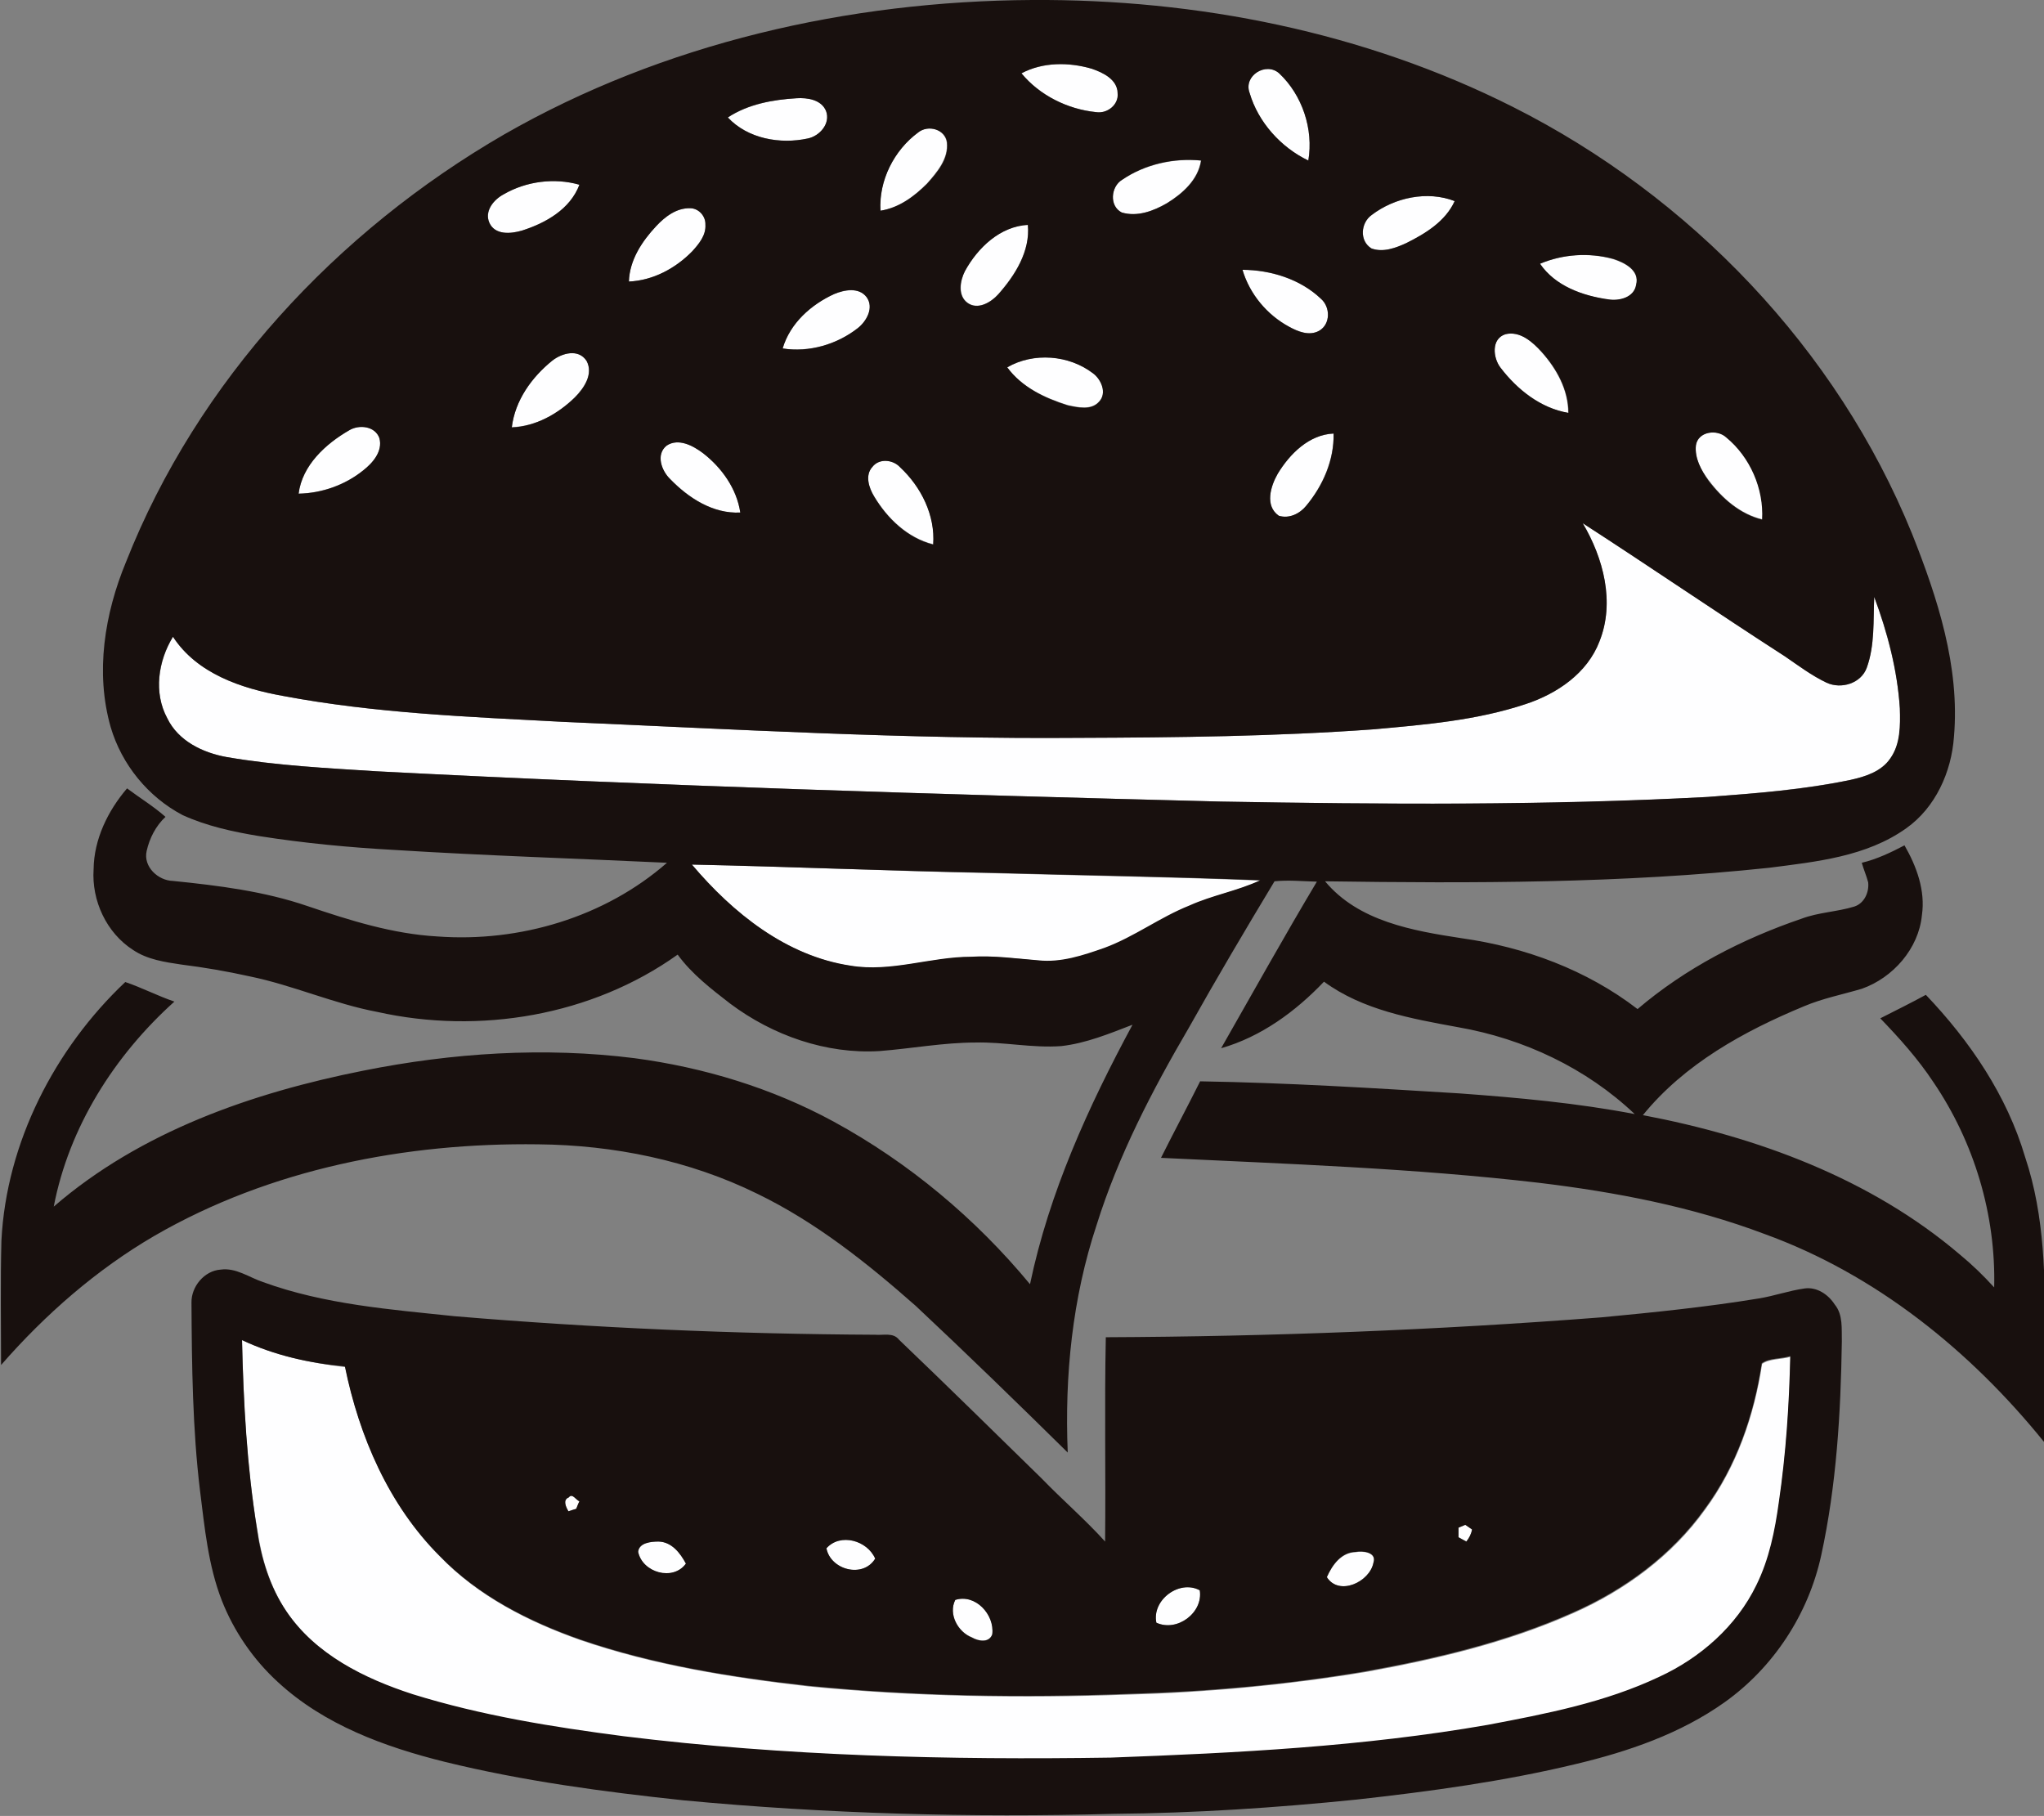 <?xml version="1.0" encoding="utf-8"?>
<!-- Generator: Adobe Illustrator 19.2.0, SVG Export Plug-In . SVG Version: 6.00 Build 0)  -->
<svg version="1.1" id="Layer_1" xmlns="http://www.w3.org/2000/svg" xmlns:xlink="http://www.w3.org/1999/xlink" x="0px" y="0px"
	 viewBox="0 0 574.3 510.2" enable-background="new 0 0 574.3 510.2" xml:space="preserve">
<rect x="0" y="0" width="574.3" height="510.2" fill="#808080" stroke="none"/>
<path fill="#FEFEFF" d="M287,20.6c6-3.2,13.3-3.1,19.8-1.3c3.1,1,7.1,3,7.3,6.8c0.3,3.3-2.9,6-6.1,5.4C300,30.7,292.1,26.8,287,20.6
	z"/>
<path fill="#FEFEFF" d="M351.1,26.1c-1.8-4.9,4.6-8.8,8.3-5.5c6.5,6.1,9.7,15.7,8.2,24.5C359.9,41.5,353.5,34.4,351.1,26.1z"/>
<path fill="#FEFEFF" d="M204.5,33c5.7-3.7,12.7-5,19.3-5.4c3-0.2,7,0.4,8.3,3.6c1.3,3.5-1.7,7-5.1,7.7C219.3,40.6,210.1,39,204.5,33
	z"/>
<path fill="#FEFEFF" d="M258,37.2c2.7-2.3,7.5-0.9,8,2.8c0.5,4.6-2.8,8.4-5.6,11.6c-3.6,3.6-7.9,6.8-13.1,7.6
	C246.9,50.7,251.2,42.2,258,37.2z"/>
<path fill="#FEFEFF" d="M315.3,50.5c6.4-4.3,14.5-6.1,22.1-5.4c-0.8,5.4-5.2,9.3-9.6,12c-3.8,2.2-8.4,3.9-12.7,2.6
	C311.6,57.9,312.1,52.4,315.3,50.5z"/>
<path fill="#FEFEFF" d="M141.5,54.6c6.3-3.7,14.3-4.7,21.3-2.7c-2.6,6.9-9.6,10.8-16.2,12.9c-3.1,0.9-7.5,1.3-9.1-2.2
	C136.1,59.3,138.8,56,141.5,54.6z"/>
<path fill="#FEFEFF" d="M385.4,60.4c6.5-4.9,15.7-6.9,23.4-3.9c-2.6,5.7-8.2,9.2-13.6,11.8c-3,1.3-6.6,2.7-9.8,1.5
	C381.9,67.7,382.3,62.6,385.4,60.4z"/>
<path fill="#FEFEFF" d="M184.4,63.5c2.5-2.6,5.7-5.1,9.5-5c2.4,0,4.4,2.3,4.3,4.6c0.2,3-1.8,5.4-3.7,7.5c-4.7,4.8-11,8.2-17.8,8.5
	C176.9,73,180.4,67.7,184.4,63.5z"/>
<path fill="#FEFEFF" d="M271.1,76.2c3.6-6.6,9.9-12.6,17.7-13.1c0.7,7.4-3.6,14.2-8.3,19.5c-2,2.3-5.8,4.6-8.7,2.4
	C269.1,83,269.8,78.9,271.1,76.2z"/>
<path fill="#FEFEFF" d="M432.7,74.1c6.4-2.7,13.8-3.2,20.5-1.3c3.2,1,7.6,3.2,6.5,7.3c-0.5,3.6-4.7,4.5-7.8,4.1
	C444.7,83.1,436.9,80.3,432.7,74.1z"/>
<path fill="#FEFEFF" d="M349.1,75.8c7.9,0.1,16.2,2.6,22,8.1c2.7,2.3,2.8,7.1-0.4,9c-2.8,1.6-6,0.2-8.5-1.1
	C356,88.4,351.1,82.6,349.1,75.8z"/>
<path fill="#FEFEFF" d="M234.4,82.6c2.8-1.1,6.9-2,9.1,0.9c2.1,3,0.1,6.8-2.5,8.7c-5.9,4.6-13.6,6.8-21.1,5.7
	C222,90.8,227.8,85.5,234.4,82.6z"/>
<path fill="#FEFEFF" d="M421.6,103.3c-2.1-2.7-2.7-8.1,1.3-9.4c4.1-1,7.7,2.1,10.2,5c4.2,4.7,7.5,10.6,7.5,17.1
	C432.9,114.7,426.3,109.4,421.6,103.3z"/>
<path fill="#FEFEFF" d="M155.2,101.3c2.7-2.1,7.4-3.4,9.6,0c2,3.7-0.7,7.7-3.3,10.3c-4.7,4.7-10.9,8.2-17.7,8.4
	C144.7,112.5,149.4,105.9,155.2,101.3z"/>
<path fill="#FEFEFF" d="M283,103.2c7.4-4.2,17.3-3.5,24.1,1.6c2.4,1.7,4,5.6,1.7,8c-2.2,2.5-6,1.6-8.8,1
	C293.6,111.8,287.1,108.8,283,103.2z"/>
<path fill="#FEFEFF" d="M98.1,120.9c2.8-1.7,7.3-1.2,8.5,2.2c1,3.7-1.9,7-4.6,9.1c-5.1,4.1-11.6,6.3-18.1,6.5
	C84.9,130.8,91.5,124.7,98.1,120.9z"/>
<path fill="#FEFEFF" d="M359,133.1c3.4-5.6,8.8-11,15.7-11.3c0.1,7.4-3,14.6-7.7,20.3c-1.8,2.3-4.8,3.7-7.7,2.8
	C355.3,142.1,357,136.6,359,133.1z"/>
<path fill="#FEFEFF" d="M476.5,125.1c0.6-3.9,6-4.6,8.6-2.3c6.7,5.5,10.6,14.5,10.1,23.1c-6.3-1.5-11.3-5.9-15.1-11
	C477.9,132.1,476.1,128.7,476.5,125.1z"/>
<path fill="#FEFEFF" d="M187.3,125.2c3.3-2.2,7.4,0,10.2,2.1c5.3,4.1,9.5,10,10.5,16.7c-7.6,0.4-14.5-4.1-19.7-9.4
	C185.9,132.3,184.1,127.7,187.3,125.2z"/>
<path fill="#FEFEFF" d="M245.1,131.2c1.9-2.5,5.8-2.1,7.8,0c5.9,5.5,9.9,13.5,9.3,21.7c-7.2-1.8-12.9-7.3-16.6-13.5
	C244.1,137,243,133.5,245.1,131.2z"/>
<path fill="#FEFEFF" d="M444.7,147c19.1,12.3,37.7,25.1,56.8,37.4c3.8,2.6,7.5,5.4,11.7,7.4c4.1,1.9,9.7,0.3,11.3-4.2
	c2.3-6.4,1.8-13.3,2.1-19.9c3.7,10.1,6.5,20.6,7.2,31.3c0.2,4.8,0.3,10-2.7,14.1c-2.5,3.6-7,5.1-11.1,6c-13.2,2.7-26.7,3.8-40.1,4.8
	c-45.6,2.5-91.3,2.1-137,1.3c-79-2-158-4.4-237-8.5c-14.1-0.9-28.2-1.6-42.2-4c-6.7-1.2-13.6-4.5-16.7-10.9
	c-3.9-7.2-2.5-16.1,1.6-22.9c6.7,10.3,19.2,14.5,30.8,16.6c25.9,4.9,52.4,5.9,78.7,7.3c48.3,2.1,96.6,4.9,144.9,4.5
	c27.7-0.1,55.4-0.4,83-2.4c14.4-1.3,28.9-2.5,42.7-7.1c8.8-2.9,17.3-8.6,20.7-17.6C453.8,169.2,450.5,156.8,444.7,147z"/>
<path fill="#FEFEFF" d="M194.4,242.9c27.9,0.6,55.7,1.8,83.5,2.4c25.4,0.7,50.9,1.1,76.3,2.1c-6.4,2.9-13.5,4.2-19.9,7.1
	c-8.3,3.4-15.5,8.9-23.9,11.9c-5.9,2.1-12.2,4.2-18.6,3.5c-6.3-0.6-12.6-1.4-18.9-1c-11.4,0-22.4,4.4-33.8,2.5
	C220.9,268.6,205.9,256.5,194.4,242.9z"/>
<path fill="#FEFEFF" d="M68,376.5c9.1,4.3,19,6.4,29,7.6c4,19.6,12.3,38.9,26.6,53.2c10.8,11.2,25,18.4,39.5,23.5
	c20.7,7.1,42.3,10.5,64,13c29.8,2.9,59.9,3.4,89.9,2.3c22.3-0.6,44.5-2.7,66.5-6.3c20-3.6,40-8.3,58.6-16.6
	c14.5-6.4,27.8-16.2,37-29.1c8.8-11.9,13.8-26.4,16-40.9c2.1-1.5,5.4-1.2,8-2c-0.3,13.7-1.3,27.4-3.2,41c-1.1,8-2.7,16.1-6.3,23.3
	c-5.6,11.6-15.7,20.5-27.3,25.8c-15.2,7.1-31.8,10.4-48.2,13.5c-35,6.1-70.5,7.9-105.9,9.2c-45.7,0.7-91.5-0.5-136.8-6
	c-20-2.6-40-5.8-59.3-11.8c-13.7-4.4-27.4-11.2-35.6-23.4c-4.6-6.9-7-14.9-8.2-23C69.3,412.1,68.4,394.3,68,376.5z"/>
<path fill="#FEFEFF" d="M159.8,420.7c1-1.3,2,0.7,3,1.1c-0.2,0.5-0.7,1.6-0.9,2.1c-0.5,0.2-1.6,0.5-2.2,0.7
	C159,423.5,158,421.4,159.8,420.7z"/>
<path fill="#FEFEFF" d="M409.8,429.2c0.5-0.2,1.4-0.6,1.9-0.8c0.5,0.3,1.4,1,1.9,1.3c-0.2,1.3-0.8,2.4-1.6,3.4
	c-0.5-0.3-1.6-0.9-2.2-1.2C409.8,431.1,409.8,430.1,409.8,429.2z"/>
<path fill="#FEFEFF" d="M179.3,436c0.3-2.6,3.7-2.9,5.8-2.9c3.7,0.1,6.1,3.2,7.7,6.2C189,444.4,180.5,441.9,179.3,436z"/>
<path fill="#FEFEFF" d="M232.2,435c3.9-4.4,11.5-2.2,13.7,2.9C242.5,443.5,233.3,441.1,232.2,435z"/>
<path fill="#FEFEFF" d="M372.8,443.1c1.5-3.4,4.1-6.9,8.1-7c2-0.4,6,0,5,3C384.8,444.4,376.2,448.5,372.8,443.1z"/>
<path fill="#FEFEFF" d="M324.9,455.9c-1.4-6.4,6.5-12.2,12.2-9.1C338.1,453.1,330.8,458.6,324.9,455.9z"/>
<path fill="#FEFEFF" d="M268.4,449.5c5.7-1.8,11.1,4.1,10.4,9.6c-0.9,2.5-3.9,2-5.7,0.9C269.1,458.5,266.4,453.4,268.4,449.5z"/>
<g>
	<g>
		<path fill="#18100E" d="M141.6,37.8C186.4,12.1,238.4,0.3,289.9,0c46.5-0.3,93.4,9,135.1,30c49.9,25.1,91.1,68,112.2,119.9
			c7.2,18.1,13.5,37.4,11.8,57.1c-0.7,9.9-5.2,19.9-13.4,25.7c-11.2,8-25.3,9.4-38.5,11.1c-41.4,4.4-83.2,4.4-124.8,3.8
			c9.4,11.3,24.7,13.9,38.4,16c17.8,2.5,35.1,8.9,49.4,19.9c13.5-11.5,29.4-19.7,46.1-25.4c4.8-1.8,9.9-1.9,14.8-3.4
			c2.8-0.9,4.2-4,3.9-6.8c-0.5-1.9-1.3-3.7-1.8-5.5c4.2-1,8.2-2.9,12-4.9c3.4,5.9,5.9,12.7,4.9,19.6c-0.9,9.4-8.1,17.6-16.9,20.7
			c-5.4,1.6-11,2.7-16.2,4.9c-16.9,7-33.6,16.2-45.3,30.6c32.1,6.1,64,17.8,89.1,39.2c3.4,2.8,6.6,5.9,9.6,9.2
			c0.5-20.4-5.6-40.8-17.1-57.7c-4.3-6.5-9.5-12.3-14.9-17.9c4.3-2.2,8.6-4.3,12.8-6.6c12.4,13,22.8,28.3,27.9,45.6
			c5.6,16.7,5.7,34.5,5.5,51.9c-0.2,9.4,0,18.7-0.2,28.1c-20.7-25.6-47.3-47.1-78.5-58.4c-20.4-7.7-41.9-11.8-63.5-14.4
			c-35.2-4.1-70.7-5.3-106.1-7c3.6-7.2,7.4-14.3,11-21.5c24.4,0.4,48.7,1.9,73,3.4c16.4,1.2,32.9,2.7,49.1,5.8
			c-13.6-12.9-31.2-21.2-49.6-24.4c-13.1-2.4-26.8-4.8-37.7-12.8c-8,8.4-17.7,15.5-28.9,18.7c8.9-15.6,17.7-31.4,26.9-46.8
			c-4-0.1-8-0.5-11.9-0.1c-8.2,13.6-16.3,27.3-24.1,41.2c-10.3,17.6-19.8,35.9-25.9,55.4c-6.8,20.5-9,42.3-8.1,63.9
			c-14.1-13.9-28.3-27.7-42.7-41.2c-13.6-12-28-23.5-44.5-31.5c-19.1-9.4-40.4-13.7-61.6-13.9c-37.2-0.5-75.3,6.9-107.8,25.7
			c-16.3,9.5-30.7,22.1-43.1,36.3c0-11.7-0.2-23.3,0.1-35c1.4-27.5,15-53.9,34.8-72.6c4.7,1.6,9.1,3.9,13.8,5.5
			c-16.8,15.1-29.6,35.2-33.9,57.6c24.4-21.1,55.8-32,87-38.2c25-5,50.8-6.7,76.2-3.5c19.5,2.6,38.6,8.4,55.9,17.8
			c21.1,11.5,39.9,27.2,55.2,45.7c5.4-25.8,16.4-49.9,28.8-72.9c-6.5,2.5-13,5.2-20,6c-8.1,0.6-16.1-1.2-24.1-1c-9,0-18,1.7-27,2.4
			c-15,0.9-30-4.4-41.9-13.3c-5.3-4.1-10.8-8.3-14.8-13.8c-24.1,17.2-55.7,22.5-84.4,16.1c-12.2-2.3-23.7-7.5-35.9-10
			c-6.3-1.4-12.7-2.5-19.1-3.3c-4.7-0.7-9.6-1.4-13.6-4.1c-7.5-4.8-11.7-13.9-11.1-22.7c0.1-8.4,4-16.4,9.4-22.7
			c3.6,2.7,7.4,5,10.8,8c-2.7,2.5-4.5,6-5.3,9.6c-1,4.4,3.2,8.3,7.4,8.4c12.8,1.3,25.7,2.9,37.9,7.1c11.8,4,23.9,7.8,36.4,8.5
			c23.1,1.7,47-5.4,64.5-20.7c-25.5-1.2-51-2-76.5-3.6c-12.7-0.7-25.4-1.9-38.1-3.9c-7.3-1.2-14.7-2.8-21.5-5.9
			c-9.7-5.1-17.1-14.2-20.2-24.7c-4.4-15.4-1.7-31.9,4.3-46.4C55.5,107,94.6,65,141.6,37.8z M287,20.6c5.1,6.2,13,10.1,20.9,10.9
			c3.2,0.5,6.5-2.1,6.1-5.4c-0.1-3.8-4.1-5.7-7.3-6.8C300.3,17.4,293,17.4,287,20.6z M351.1,26.1c2.4,8.2,8.8,15.3,16.5,19
			c1.5-8.8-1.7-18.4-8.2-24.5C355.7,17.3,349.3,21.3,351.1,26.1z M204.5,33c5.6,6,14.7,7.6,22.5,5.9c3.3-0.7,6.4-4.2,5.1-7.7
			c-1.3-3.2-5.2-3.8-8.3-3.6C217.2,28,210.2,29.2,204.5,33z M258,37.2c-6.8,5-11.1,13.5-10.6,22c5.2-0.8,9.5-4,13.1-7.6
			c2.9-3.2,6.1-7,5.6-11.6C265.6,36.3,260.8,35,258,37.2z M315.3,50.5c-3.2,1.9-3.7,7.4-0.1,9.2c4.4,1.3,8.9-0.4,12.7-2.6
			c4.4-2.7,8.8-6.6,9.6-12C329.8,44.3,321.7,46.1,315.3,50.5z M141.5,54.6c-2.8,1.5-5.5,4.7-4,8c1.6,3.5,6,3.1,9.1,2.2
			c6.7-2.1,13.6-6,16.2-12.9C155.8,49.9,147.9,50.9,141.5,54.6z M385.4,60.4c-3.1,2.2-3.5,7.3-0.1,9.4c3.3,1.2,6.8-0.1,9.8-1.5
			c5.4-2.7,11-6.1,13.6-11.8C401,53.5,391.8,55.5,385.4,60.4z M184.4,63.5c-4,4.3-7.5,9.5-7.7,15.6c6.8-0.3,13.1-3.7,17.8-8.5
			c1.9-2.1,3.9-4.5,3.7-7.5c0.1-2.4-1.9-4.6-4.3-4.6C190.1,58.4,186.9,60.8,184.4,63.5z M271.1,76.2c-1.4,2.7-2.1,6.8,0.7,8.9
			c2.9,2.1,6.6-0.1,8.7-2.4c4.7-5.3,9-12.1,8.3-19.5C281,63.6,274.7,69.6,271.1,76.2z M432.7,74.1c4.3,6.3,12,9,19.2,10
			c3,0.5,7.2-0.5,7.8-4.1c1.1-4.1-3.3-6.3-6.5-7.3C446.4,70.9,439.1,71.4,432.7,74.1z M349.1,75.8c2,6.8,6.9,12.7,13.1,16
			c2.5,1.4,5.7,2.7,8.5,1.1c3.2-1.9,3.1-6.7,0.4-9C365.3,78.4,357,75.8,349.1,75.8z M234.4,82.6c-6.5,3-12.4,8.2-14.5,15.3
			c7.4,1.2,15.2-1.1,21.1-5.7c2.5-2,4.6-5.8,2.5-8.7C241.3,80.6,237.2,81.4,234.4,82.6z M421.6,103.3c4.7,6.2,11.3,11.4,19.1,12.7
			c0-6.5-3.3-12.4-7.5-17.1c-2.6-2.8-6.1-6-10.2-5C418.9,95.2,419.5,100.6,421.6,103.3z M155.2,101.3c-5.8,4.7-10.5,11.2-11.4,18.8
			c6.7-0.3,12.9-3.8,17.7-8.4c2.6-2.6,5.3-6.6,3.3-10.3C162.5,97.9,157.9,99.2,155.2,101.3z M283,103.2c4.1,5.6,10.6,8.7,17,10.7
			c2.8,0.6,6.6,1.5,8.8-1c2.3-2.4,0.6-6.3-1.7-8C300.3,99.7,290.4,98.9,283,103.2z M98.1,120.9c-6.6,3.8-13.2,9.8-14.2,17.8
			c6.5-0.1,13-2.4,18.1-6.5c2.7-2.1,5.6-5.4,4.6-9.1C105.4,119.7,100.9,119.2,98.1,120.9z M359,133.1c-2,3.5-3.7,9,0.3,11.8
			c2.9,0.9,5.9-0.6,7.7-2.8c4.7-5.6,7.9-12.8,7.7-20.3C367.8,122.1,362.4,127.5,359,133.1z M476.5,125.1c-0.4,3.6,1.5,7,3.5,9.9
			c3.8,5,8.9,9.5,15.1,11c0.5-8.7-3.4-17.6-10.1-23.1C482.4,120.5,477.1,121.2,476.5,125.1z M187.3,125.2c-3.1,2.5-1.4,7.1,1,9.4
			c5.1,5.3,12,9.8,19.7,9.4c-1-6.7-5.2-12.6-10.5-16.7C194.7,125.2,190.6,123,187.3,125.2z M245.1,131.2c-2.1,2.3-1,5.8,0.5,8.3
			c3.7,6.2,9.4,11.7,16.6,13.5c0.6-8.2-3.4-16.2-9.3-21.7C250.9,129.1,247,128.7,245.1,131.2z M444.7,147c5.8,9.8,9.1,22.2,4.7,33.2
			c-3.4,8.9-11.9,14.7-20.7,17.6c-13.8,4.6-28.3,5.8-42.7,7.1c-27.6,2-55.3,2.3-83,2.4c-48.3,0.4-96.6-2.4-144.9-4.5
			c-26.3-1.4-52.7-2.4-78.7-7.3c-11.6-2.1-24-6.2-30.8-16.6c-4.2,6.8-5.5,15.7-1.6,22.9c3.1,6.4,10,9.7,16.7,10.9
			c13.9,2.4,28.1,3.1,42.2,4c79,4.1,158,6.5,237,8.5c45.7,0.8,91.4,1.1,137-1.3c13.4-1,26.9-2,40.1-4.8c4.1-0.9,8.6-2.3,11.1-6
			c2.9-4.1,2.8-9.3,2.7-14.1c-0.7-10.7-3.4-21.2-7.2-31.3c-0.3,6.6,0.2,13.6-2.1,19.9c-1.6,4.4-7.2,6.1-11.3,4.2
			c-4.2-2-7.9-4.8-11.7-7.4C482.4,172.1,463.7,159.3,444.7,147z M194.4,242.9c11.5,13.6,26.5,25.7,44.6,28.4
			c11.4,1.9,22.5-2.5,33.8-2.5c6.3-0.4,12.6,0.5,18.9,1c6.4,0.7,12.6-1.4,18.6-3.5c8.4-3.1,15.6-8.6,23.9-11.9
			c6.4-2.9,13.5-4.1,19.9-7.1c-25.4-1-50.9-1.4-76.3-2.1C250.1,244.7,222.3,243.5,194.4,242.9z"/>
	</g>
	<g>
		<path fill="#18100E" d="M53.8,366c-0.1-4.5,3.6-9,8.2-9.3c4.3-0.6,8,2.2,11.9,3.5c17.3,6.3,35.8,7.7,53.9,9.6
			c39.3,3.3,78.7,5,118.1,5.2c2.3,0.2,5.1-0.7,6.7,1.4c13.5,12.9,26.8,26,40.1,39c5.8,6,12.2,11.5,17.8,17.7
			c0.2-19.1-0.2-38.3,0.2-57.4c46.5-0.2,93-2,139.4-5.6c14.7-1.4,29.5-2.9,44.1-5.3c4.3-0.7,8.5-2.2,12.8-2.8
			c3.5-0.5,6.7,1.7,8.5,4.5c2.4,2.9,1.9,6.9,2,10.4c-0.3,20.1-1.5,40.4-5.8,60.1c-3.6,16.5-13.4,31.5-27.2,41.3
			c-12.4,8.8-27,13.8-41.7,17.3c-20.3,4.9-41,7.7-61.7,10c-22.6,2.3-45.3,3.8-68.1,4c-40.3,1.1-80.8,0-121-3.8
			c-22.5-2.4-45-5.4-67-10.8c-16.9-4.2-33.9-10.4-46.9-22.4c-6.9-6.3-12.4-14.3-15.8-23c-3.8-9.8-4.8-20.4-6.1-30.8
			C54.1,401.5,53.9,383.7,53.8,366z M68,376.5c0.4,17.7,1.4,35.5,4.2,53.1c1.1,8.1,3.6,16.2,8.2,23c8.2,12.2,22,19,35.6,23.4
			c19.3,6,39.3,9.2,59.3,11.8c45.4,5.6,91.2,6.7,136.8,6c35.4-1.3,70.9-3.1,105.9-9.2c16.4-3.1,33-6.3,48.2-13.5
			c11.5-5.3,21.7-14.2,27.3-25.8c3.6-7.3,5.2-15.3,6.3-23.3c2-13.6,2.9-27.3,3.2-41c-2.6,0.8-5.9,0.5-8,2c-2.2,14.6-7.2,29-16,40.9
			c-9.3,13-22.5,22.7-37,29.1c-18.6,8.3-38.6,13-58.6,16.6c-22,3.7-44.3,5.7-66.5,6.3c-30,1.1-60,0.7-89.9-2.3
			c-21.6-2.4-43.3-5.9-64-13c-14.5-5.1-28.7-12.3-39.5-23.5c-14.3-14.3-22.6-33.6-26.6-53.2C87,383,77.1,380.8,68,376.5z
			 M159.8,420.7c-1.8,0.7-0.7,2.8-0.1,3.9c0.5-0.2,1.6-0.5,2.2-0.7c0.2-0.5,0.6-1.6,0.9-2.1C161.8,421.4,160.8,419.4,159.8,420.7z
			 M409.8,429.2c0,0.9,0,1.8,0,2.7c0.5,0.3,1.6,0.9,2.2,1.2c0.8-1,1.4-2.2,1.6-3.4c-0.5-0.3-1.4-1-1.9-1.3
			C411.2,428.6,410.3,429,409.8,429.2z M179.3,436c1.2,5.8,9.8,8.3,13.4,3.3c-1.6-3-4-6.1-7.7-6.2C183,433.1,179.5,433.4,179.3,436z
			 M232.2,435c1.2,6.1,10.3,8.5,13.7,2.9C243.7,432.8,236.1,430.6,232.2,435z M372.8,443.1c3.4,5.4,12.1,1.4,13.1-4.1
			c1-2.9-3-3.4-5-3C376.8,436.1,374.3,439.7,372.8,443.1z M324.9,455.9c5.8,2.7,13.2-2.8,12.2-9.1
			C331.4,443.7,323.6,449.5,324.9,455.9z M268.4,449.5c-2,4,0.7,9,4.7,10.6c1.8,1,4.8,1.6,5.7-0.9
			C279.5,453.6,274,447.7,268.4,449.5z"/>
	</g>
</g>
</svg>
